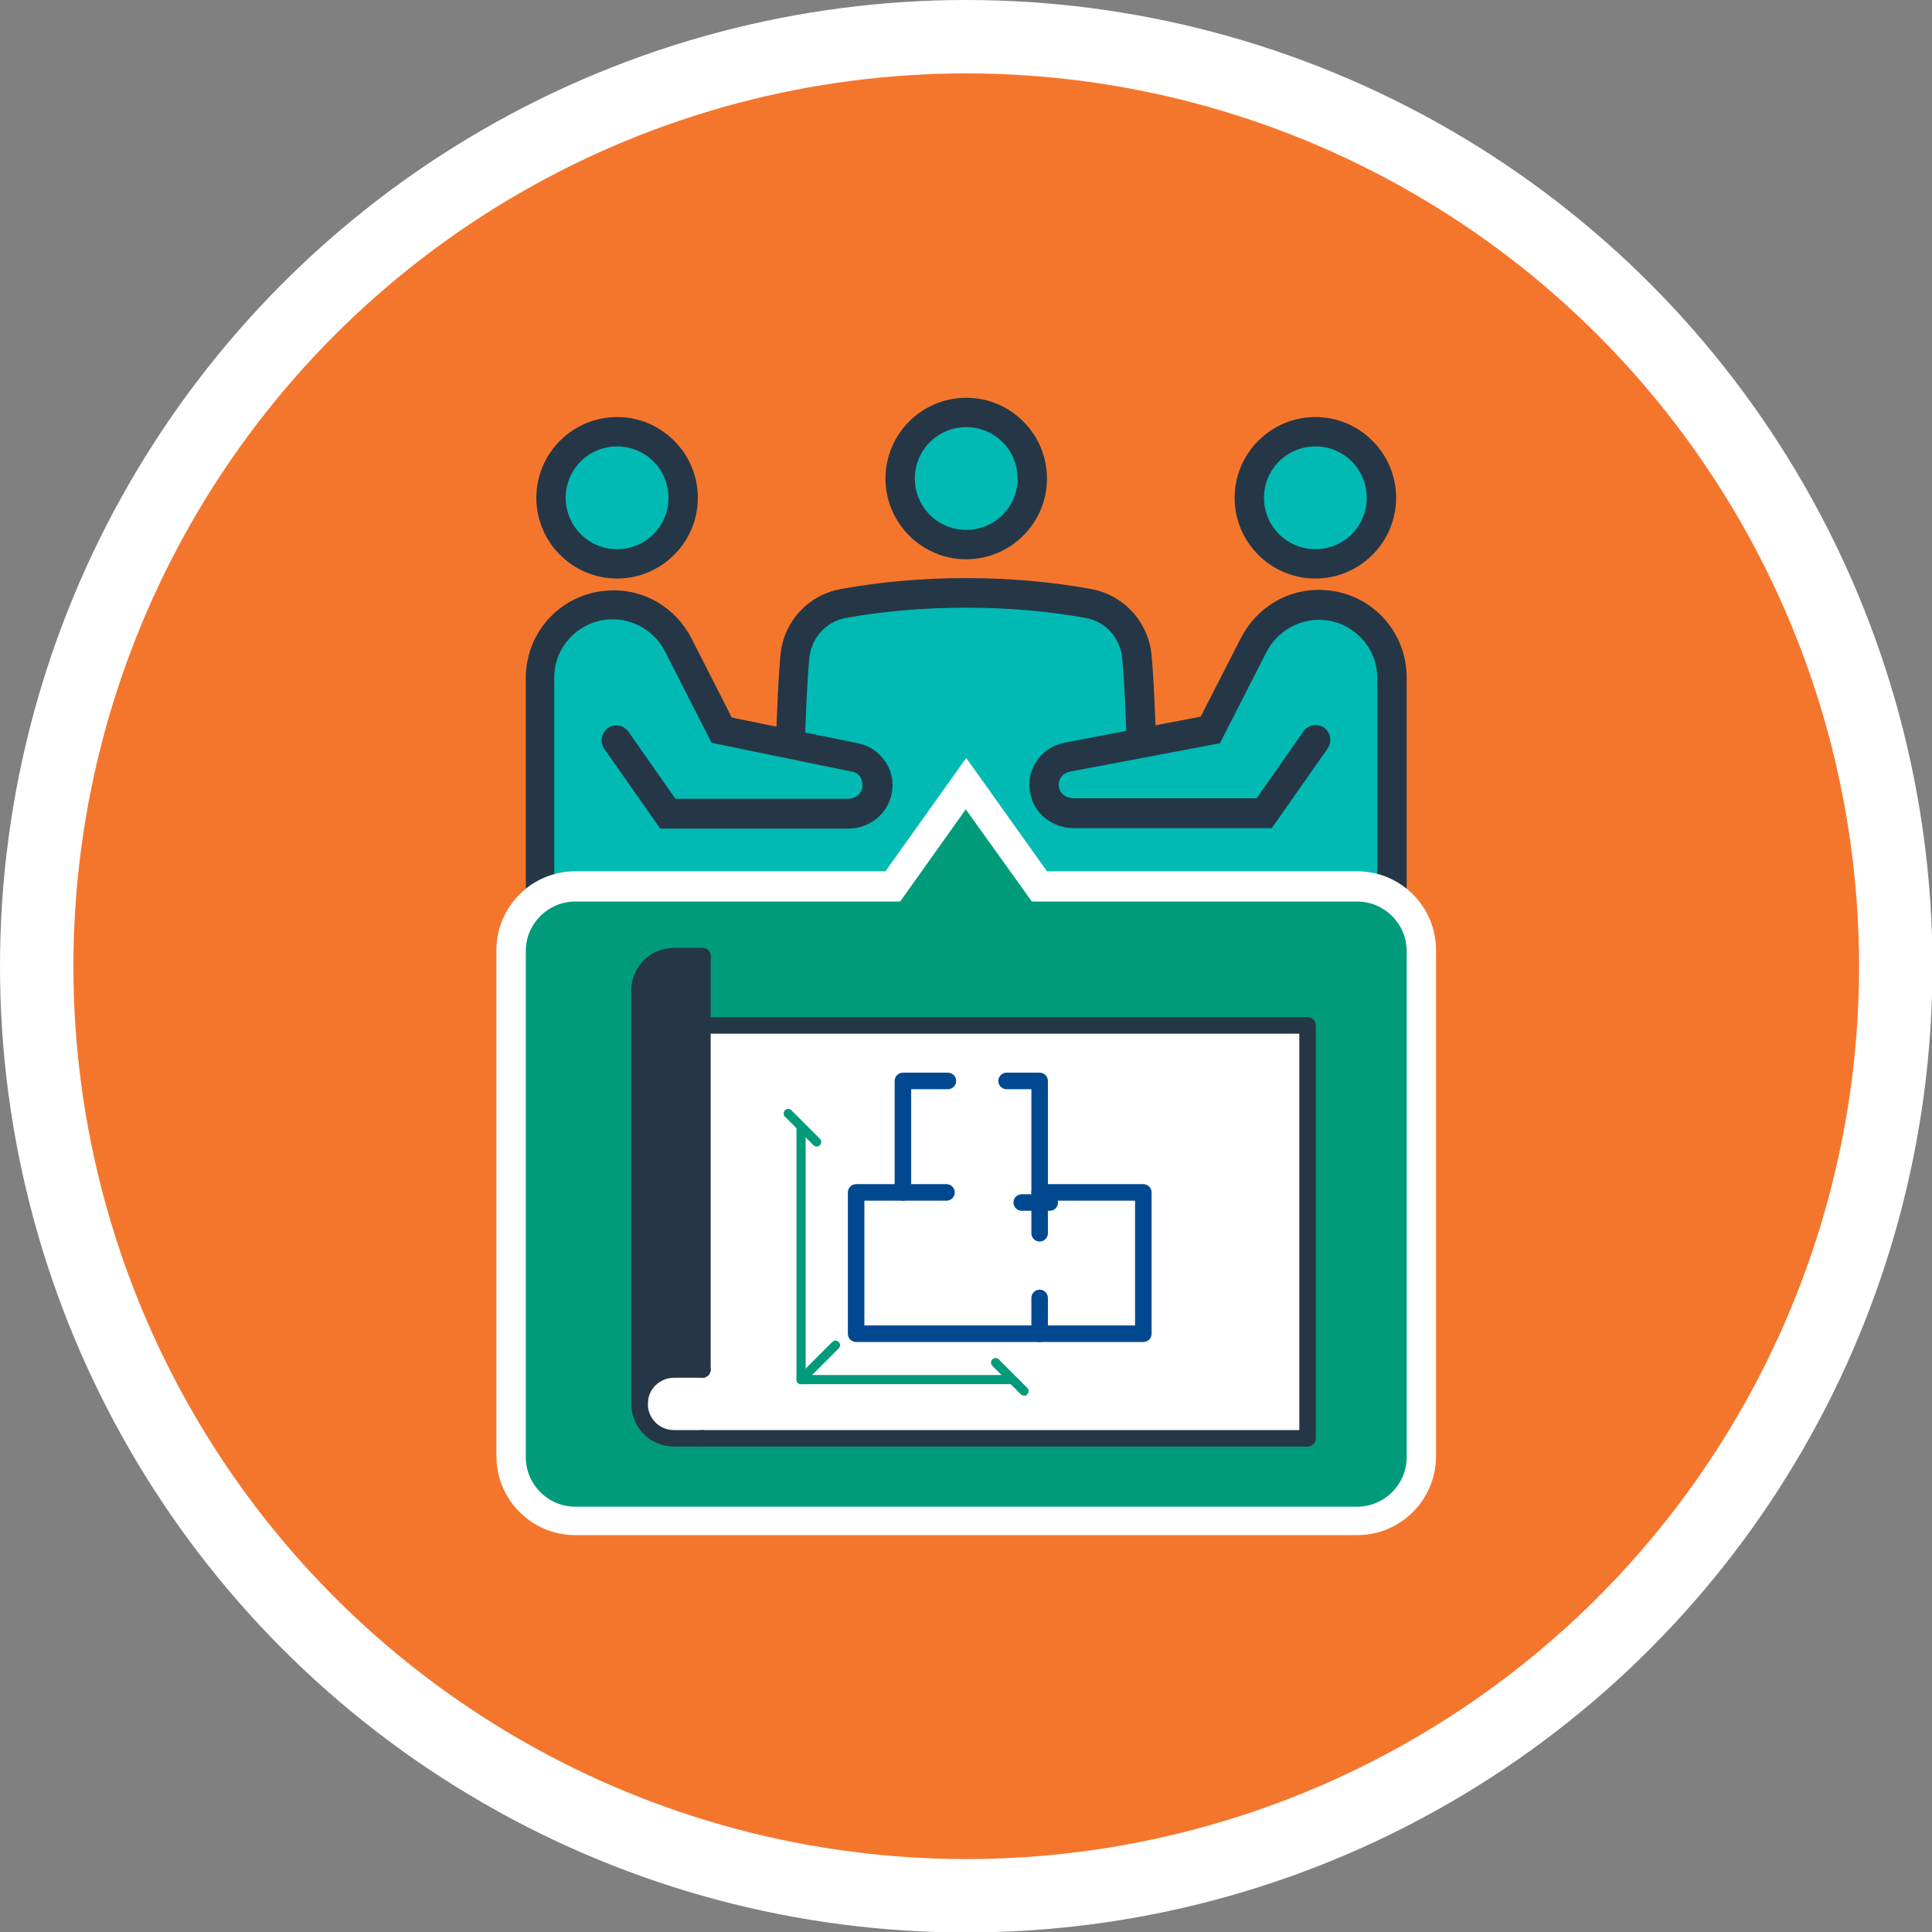 <?xml version="1.0" encoding="UTF-8"?><svg id="Layer_2" xmlns="http://www.w3.org/2000/svg" viewBox="0 0 421.1 421.1"><rect x="0" y="0" width="421.1" height="421.1" fill="#808080" stroke="none"/><g id="Layer_1-2"><g><path d="M413.1,210.6c0,111.9-90.7,202.6-202.6,202.6S8,322.5,8,210.6,98.7,8,210.6,8s202.6,90.7,202.6,202.6" fill="#f4762d"/><circle cx="210.6" cy="210.6" r="202.6" fill="none" stroke="#fff" stroke-miterlimit="10" stroke-width="16"/></g><g><polygon points="123.1 134.6 134.8 132.6 143.3 134.4 148.1 141.1 157.2 158.6 171.7 162.3 174.3 138.9 180.1 132.4 203.1 129.2 217.4 129.4 238.6 131.6 245.4 136.5 247.7 145.9 248.9 161.6 264.2 159.2 273.9 140.7 278.5 134.8 285.1 132.4 291.8 133.4 298.4 136.1 302.3 142.5 303.3 192.9 116.9 194.1 117.3 143.5 123.1 134.6" fill="#00bab3"/><path d="M149.4,108c0,8.1-6.6,14.7-14.7,14.7s-14.7-6.6-14.7-14.7,6.6-14.7,14.7-14.7,14.7,6.6,14.7,14.7" fill="#00bab3"/><path d="M301.4,108.4c0,8.1-6.6,14.7-14.7,14.7s-14.7-6.6-14.7-14.7,6.6-14.7,14.7-14.7,14.7,6.6,14.7,14.7" fill="#00bab3"/><path d="M225.2,103.9c0,8.1-6.6,14.7-14.7,14.7s-14.7-6.6-14.7-14.7,6.6-14.7,14.7-14.7,14.7,6.6,14.7,14.7" fill="#00bab3"/><path d="M295,193.3h-68.4l-16-22.4-16,22.4H124.6c-7.7,0-14,6.2-14,14v110.3c0,7.7,6.2,14,14,14h170.4c7.7,0,14-6.2,14-14v-110.3c0-7.7-6.2-14-14-14" fill="#009b7a"/><path d="M134.5,126.1c-9.7,0-17.6-7.9-17.6-17.6s7.9-17.6,17.6-17.6,17.6,7.9,17.6,17.6-7.9,17.6-17.6,17.6m0-28.8c-6.2,0-11.2,5-11.2,11.2s5,11.2,11.2,11.2,11.2-5,11.2-11.2-5-11.2-11.2-11.2" fill="#253746"/><path d="M117.8,196.5c-1.8,0-3.2-1.4-3.2-3.2v-45.5c0-10.3,8-18.7,18.3-19.1,7.5-.4,14.4,3.8,17.8,10.4l8.8,17.3,27.5,5.6c2.5,.5,4.7,2,6.1,4.2,1.4,2.2,1.8,4.8,1.1,7.4-1.1,4.1-4.9,7-9.3,7h-41l-12.2-17.4c-1-1.4-.7-3.4,.8-4.5,1.4-1,3.4-.7,4.5,.8l10.2,14.6h37.6c1.5,0,2.8-.9,3.1-2.2,.2-.8,0-1.7-.3-2.4-.4-.7-1.1-1.2-1.9-1.3l-30.6-6.3-10.2-20c-2.3-4.4-6.9-7.1-11.9-6.9-6.8,.3-12.2,5.9-12.2,12.7v45.5c0,1.8-1.4,3.2-3.2,3.2" fill="#253746"/><path d="M286.7,126.1c-9.7,0-17.6-7.9-17.6-17.6s7.9-17.6,17.6-17.6,17.6,7.9,17.6,17.6-7.9,17.6-17.6,17.6m0-28.8c-6.2,0-11.2,5-11.2,11.2s5,11.2,11.2,11.2,11.2-5,11.2-11.2-5-11.2-11.2-11.2" fill="#253746"/><path d="M303.4,196.5c-1.8,0-3.2-1.4-3.2-3.2v-45.5c0-6.8-5.4-12.4-12.2-12.7-4.8-.2-9.6,2.5-11.9,6.9l-10.2,20-32.8,6.2c-.8,.2-1.5,.6-1.9,1.3-.4,.7-.6,1.5-.3,2.4,.3,1.2,1.6,2.1,3.1,2.1h39.9l10.2-14.6c1-1.4,3-1.8,4.5-.8,1.4,1,1.8,3,.8,4.5l-12.2,17.4h-43.2c-4.4,0-8.3-2.9-9.3-7-.7-2.6-.3-5.2,1.1-7.4,1.4-2.2,3.6-3.7,6.1-4.2l29.8-5.7,8.8-17.2c3.4-6.6,10.3-10.8,17.8-10.4,10.3,.4,18.3,8.8,18.3,19.1v45.5c0,1.8-1.4,3.2-3.2,3.2" fill="#253746"/><path d="M210.6,121.9c-9.7,0-17.6-7.9-17.6-17.6s7.9-17.6,17.6-17.6,17.6,7.9,17.6,17.6-7.9,17.6-17.6,17.6m0-28.8c-6.2,0-11.2,5-11.2,11.2s5,11.2,11.2,11.2,11.2-5,11.2-11.2-5-11.2-11.2-11.2" fill="#253746"/><path d="M175.5,163.5l-6.4-.2c.2-7.7,.5-14.8,1-20.4,.6-7.3,6-13.2,13.1-14.5,17.4-3.2,37.3-3.2,54.7,0,7.1,1.3,12.5,7.3,13.1,14.5,.5,5.6,.8,12.6,1,20.2l-6.4,.2c-.2-7.5-.5-14.3-1-19.8-.4-4.4-3.6-8-7.9-8.8-16.4-3-36-3-52.4,0-4.3,.8-7.5,4.4-7.9,8.8-.5,5.5-.8,12.4-1,20" fill="#253746"/><path d="M295.8,334.6H125.4c-9.5,0-17.2-7.7-17.2-17.2v-110.3c0-9.5,7.7-17.2,17.2-17.2h67.6l17.6-24.7,17.6,24.7h67.6c9.5,0,17.2,7.7,17.2,17.2v110.3c0,9.5-7.7,17.2-17.2,17.2M125.4,196.5c-5.9,0-10.8,4.8-10.8,10.8v110.3c0,5.9,4.8,10.8,10.8,10.8h170.4c5.9,0,10.8-4.8,10.8-10.8v-110.3c0-5.9-4.8-10.8-10.8-10.8h-70.9l-14.4-20.1-14.3,20.1H125.4Z" fill="#fff"/><line x1="262" y1="258" x2="262" y2="293.6" fill="none" stroke="#009b7a" stroke-linejoin="round" stroke-width="1.6"/><line x1="257.9" y1="290.4" x2="261.2" y2="290.4" fill="none" stroke="#009b7a" stroke-linejoin="round" stroke-width="1.6"/><line x1="259.6" y1="285.5" x2="261.2" y2="285.5" fill="none" stroke="#009b7a" stroke-linejoin="round" stroke-width="1.6"/><line x1="257.9" y1="280.7" x2="261.2" y2="280.7" fill="none" stroke="#009b7a" stroke-linejoin="round" stroke-width="1.6"/><line x1="259.6" y1="275.8" x2="261.2" y2="275.8" fill="none" stroke="#009b7a" stroke-linejoin="round" stroke-width="1.6"/><line x1="259.6" y1="266.1" x2="261.2" y2="266.1" fill="none" stroke="#009b7a" stroke-linejoin="round" stroke-width="1.6"/><line x1="257.9" y1="270.9" x2="261.2" y2="270.9" fill="none" stroke="#009b7a" stroke-linejoin="round" stroke-width="1.6"/><line x1="257.9" y1="261.2" x2="261.2" y2="261.2" fill="none" stroke="#009b7a" stroke-linejoin="round" stroke-width="1.6"/><polygon points="285 313.5 145.7 313.5 141 312.1 139.5 308.9 139.5 223.2 285 223.2 285 313.5" fill="#fff"/><polyline points="153.1 313.5 285 313.5 285 223.5 153.1 223.5" fill="none" stroke="#253746" stroke-linecap="round" stroke-linejoin="round" stroke-width="3.6"/><polygon points="153.9 298.6 139 298.6 139 213.2 140.6 210 143.2 208.4 153.9 208.4 153.9 298.6" fill="#253746"/><line x1="153.1" y1="208.4" x2="153.1" y2="298.5" fill="none" stroke="#253746" stroke-linecap="round" stroke-linejoin="round" stroke-width="3.6"/><line x1="139.4" y1="215.9" x2="139.4" y2="306" fill="none" stroke="#253746" stroke-linecap="round" stroke-linejoin="round" stroke-width="3.6"/><path d="M153.1,313.5h-6.2c-4.2,0-7.5-3.4-7.5-7.5h0c0-4.2,3.4-7.5,7.5-7.5h6.2" fill="none" stroke="#253746" stroke-linecap="round" stroke-linejoin="round" stroke-width="3.6"/><path d="M139.4,215.9h0c0-4.2,3.4-7.5,7.5-7.5h6.2" fill="none" stroke="#253746" stroke-linecap="round" stroke-linejoin="round" stroke-width="3.6"/><line x1="222.7" y1="262.1" x2="228.8" y2="262.1" fill="none" stroke="#004990" stroke-linecap="round" stroke-linejoin="round" stroke-width="3.6"/><polyline points="226.6 268.8 226.6 259.9 249.2 259.9 249.2 290.7 226.6 290.7 226.6 282.9" fill="none" stroke="#004990" stroke-linecap="round" stroke-linejoin="round" stroke-width="3.6"/><polyline points="226.6 290.7 186.6 290.7 186.6 259.9 206.3 259.9" fill="none" stroke="#004990" stroke-linecap="round" stroke-linejoin="round" stroke-width="3.6"/><polyline points="206.6 235.6 196.8 235.6 196.8 259.9" fill="none" stroke="#004990" stroke-linecap="round" stroke-linejoin="round" stroke-width="3.6"/><polyline points="226.6 259.9 226.6 235.6 219.4 235.6" fill="none" stroke="#004990" stroke-linecap="round" stroke-linejoin="round" stroke-width="3.6"/><path d="M174.6,301.7h45.8c.6,0,1-.4,1-1s-.4-1-1-1h-44.8v-53.7c0-.6-.4-1-1-1s-1,.4-1,1v54.7c0,.6,.4,1,1,1" fill="#009b7a"/><path d="M223.2,304.2c.3,0,.5,0,.7-.3,.4-.4,.4-1,0-1.4l-6.2-6.2c-.4-.4-1-.4-1.4,0-.4,.4-.4,1,0,1.4l6.2,6.2c.2,.2,.5,.3,.7,.3" fill="#009b7a"/><path d="M178,249.9c.3,0,.5,0,.7-.3,.4-.4,.4-1,0-1.4l-6.2-6.2c-.4-.4-1-.4-1.4,0-.4,.4-.4,1,0,1.4l6.2,6.2c.2,.2,.5,.3,.7,.3" fill="#009b7a"/><path d="M174.6,301.7c.3,0,.5,0,.7-.3l7.5-7.5c.4-.4,.4-1,0-1.4-.4-.4-1-.4-1.4,0l-7.5,7.5c-.4,.4-.4,1,0,1.4,.2,.2,.5,.3,.7,.3" fill="#009b7a"/></g></g></svg>